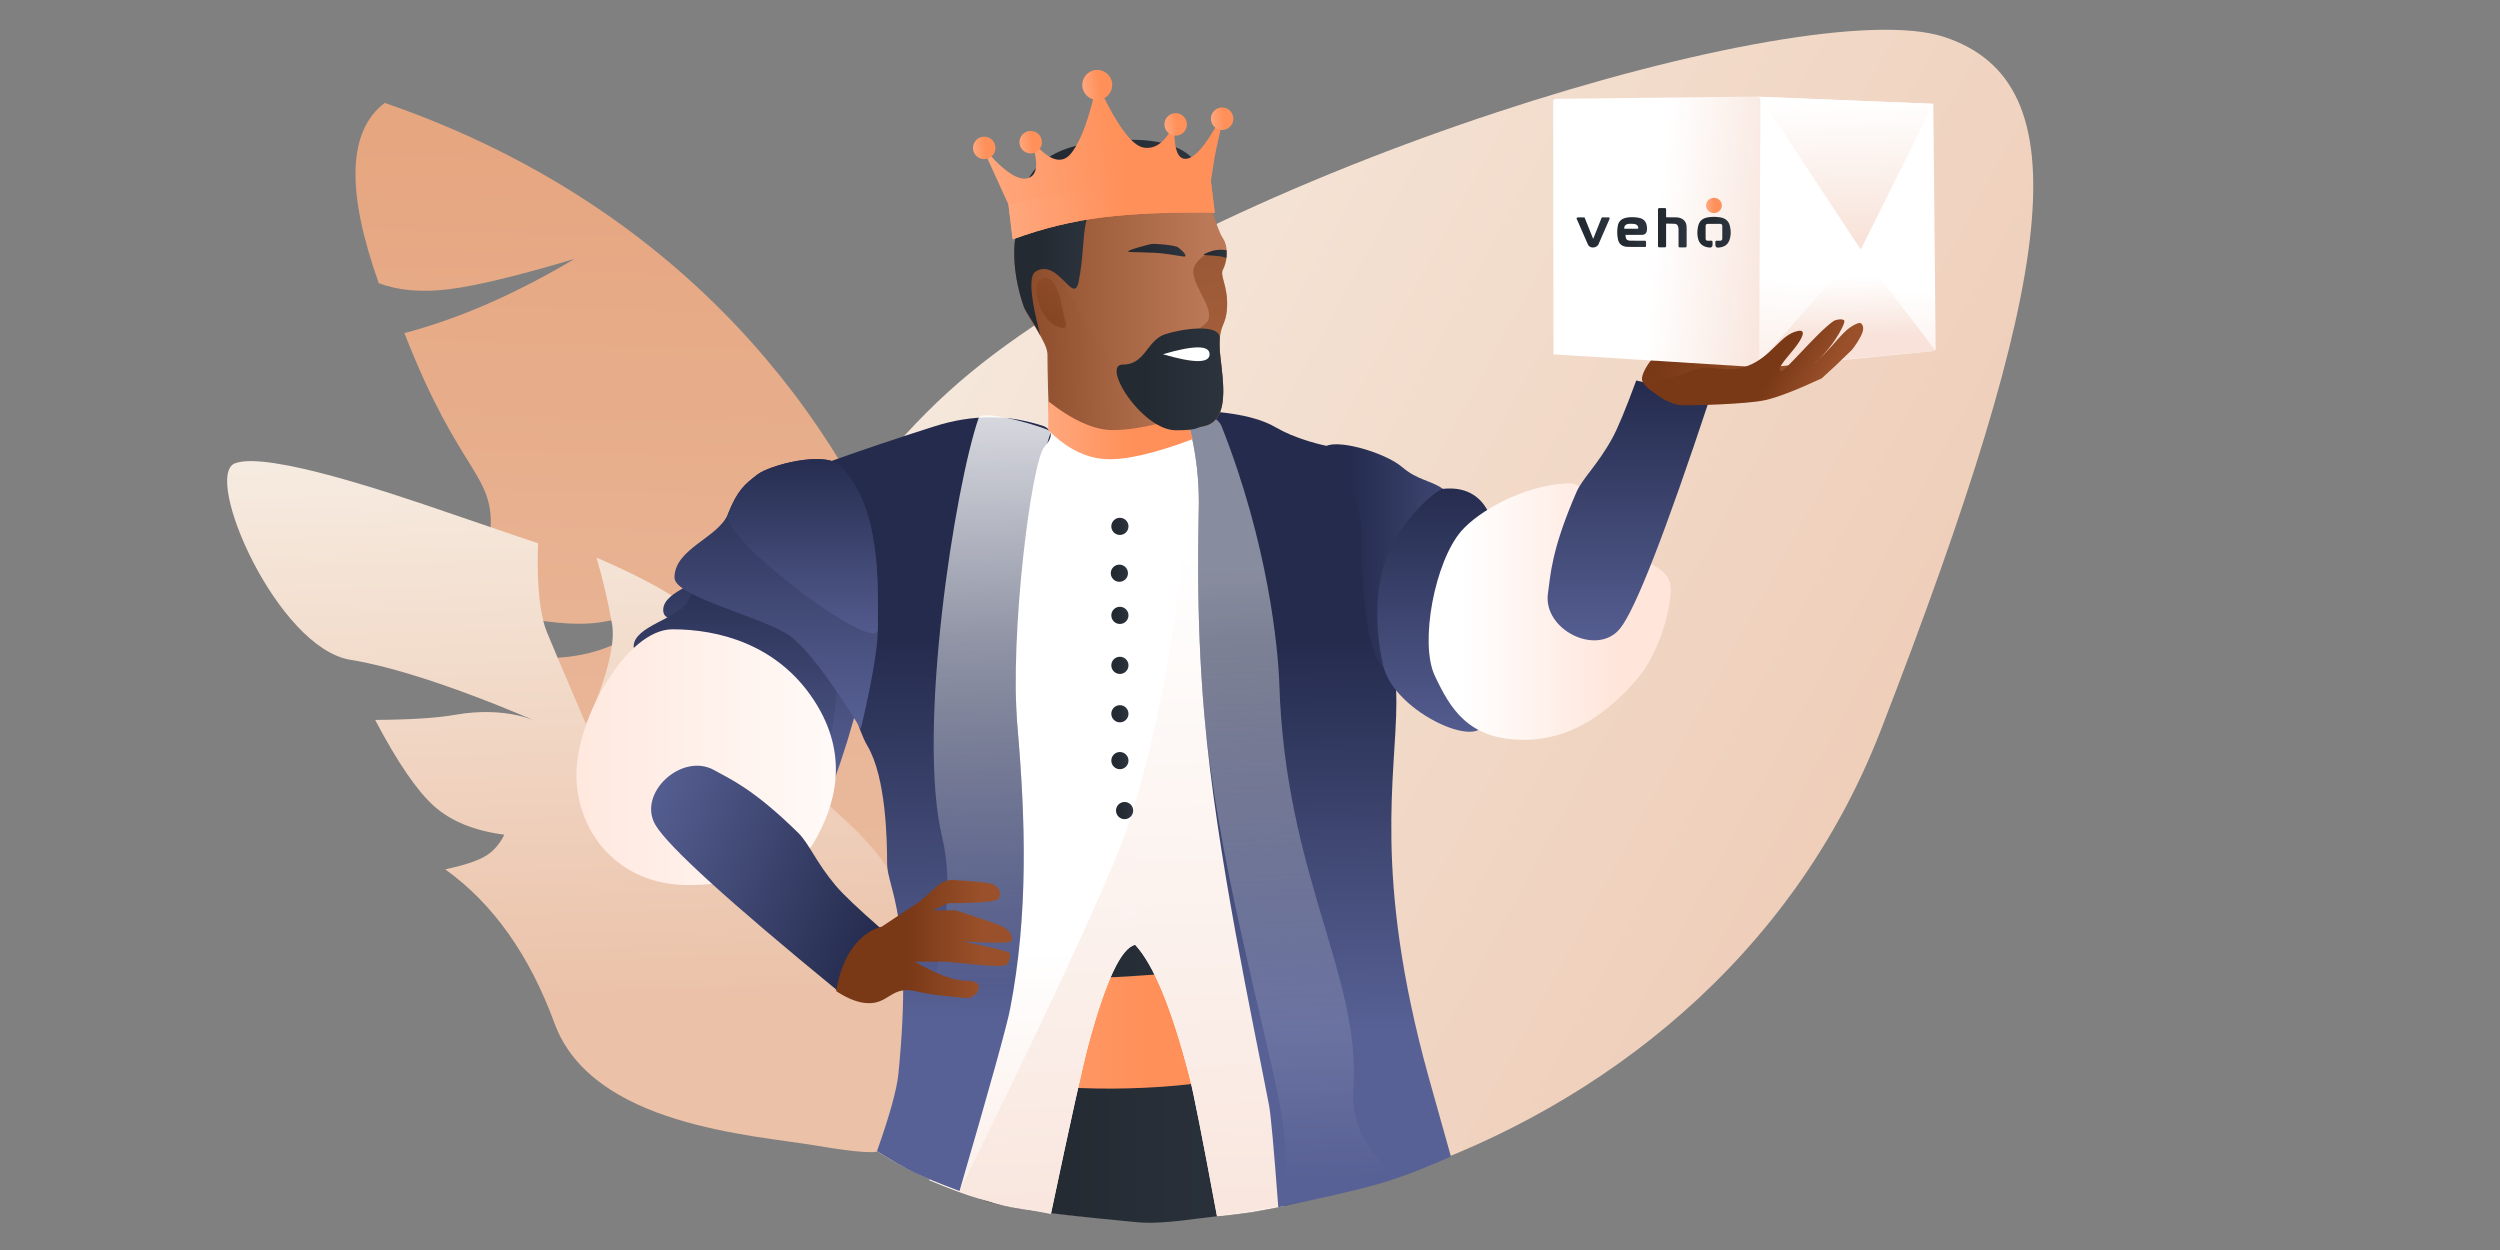 <svg width="1440" height="720" xmlns="http://www.w3.org/2000/svg"><rect width="100%" height="100%" fill="#808080" stroke="none"/><defs><linearGradient x1="109.505%" y1="88.28%" x2="-15.08%" y2="13.018%" id="a"><stop stop-color="#EBC1A8" offset="0%"/><stop stop-color="#F9F5ED" offset="100%"/></linearGradient><linearGradient x1="47.541%" y1="111.415%" x2="86.01%" y2="1.026%" id="b"><stop stop-color="#EBC1A8" offset="0%"/><stop stop-color="#E6A680" offset="100%"/></linearGradient><linearGradient x1="13.654%" y1="68.664%" x2="33.557%" y2="-9.463%" id="c"><stop stop-color="#EBC1A8" offset="0%"/><stop stop-color="#F9F5ED" offset="100%"/></linearGradient><linearGradient x1="134.355%" y1="65.985%" x2="33.745%" y2="65.985%" id="d"><stop stop-color="#323A45" offset="0%"/><stop stop-color="#232A32" offset="100%"/></linearGradient><linearGradient x1="-4.669%" y1="56.934%" x2="57.74%" y2="56.934%" id="e"><stop stop-color="#FFA980" offset="0%"/><stop stop-color="#FF9059" offset="100%"/></linearGradient><linearGradient x1="-4.669%" y1="56.934%" x2="57.74%" y2="56.934%" id="f"><stop stop-color="#FFA980" offset="0%"/><stop stop-color="#FF9059" offset="100%"/></linearGradient><linearGradient x1="55.783%" y1="66.687%" x2="56.206%" y2="118.42%" id="g"><stop stop-color="#FFF" offset="0%"/><stop stop-color="#F8E4DB" offset="100%"/><stop stop-color="#F8E2D9" offset="100%"/></linearGradient><linearGradient x1="53.996%" y1="16.906%" x2="55.14%" y2="108.226%" id="h"><stop stop-color="#FFF" offset="0%"/><stop stop-color="#F8E4DB" offset="100%"/><stop stop-color="#F8E2D9" offset="100%"/></linearGradient><linearGradient x1="50%" y1="28.988%" x2="50.15%" y2="77.874%" id="i"><stop stop-color="#242B4D" offset="0%"/><stop stop-color="#586195" offset="100%"/></linearGradient><linearGradient x1="50.442%" y1="-14.439%" x2="50.915%" y2="71.616%" id="j"><stop stop-color="#FFF" offset="0%"/><stop stop-color="#FFF" stop-opacity="0" offset="100%"/></linearGradient><linearGradient x1="50%" y1="28.988%" x2="50.186%" y2="77.874%" id="k"><stop stop-color="#242B4D" offset="0%"/><stop stop-color="#586195" offset="100%"/></linearGradient><linearGradient x1="50.577%" y1="14.715%" x2="51.352%" y2="71.616%" id="l"><stop stop-color="#FFF" offset="0%"/><stop stop-color="#FFF" stop-opacity="0" offset="100%"/></linearGradient><linearGradient x1="50%" y1="0%" x2="50%" y2="100%" id="m"><stop stop-color="#242B4D" offset="0%"/><stop stop-color="#586195" offset="100%"/></linearGradient><linearGradient x1="50%" y1="0%" x2="50%" y2="100%" id="n"><stop stop-color="#242B4D" offset="0%"/><stop stop-color="#586195" offset="100%"/></linearGradient><linearGradient x1="50%" y1="0%" x2="50%" y2="100%" id="o"><stop stop-color="#242B4D" offset="0%"/><stop stop-color="#586195" offset="100%"/></linearGradient><linearGradient x1="50%" y1="0%" x2="50%" y2="100%" id="p"><stop stop-color="#242B4D" offset="0%"/><stop stop-color="#586195" offset="100%"/></linearGradient><linearGradient x1="18.457%" y1="24.139%" x2="122.613%" y2="24.139%" id="q"><stop stop-color="#242B4D" offset="0%"/><stop stop-color="#586195" offset="100%"/></linearGradient><linearGradient x1="50%" y1="0%" x2="50%" y2="100%" id="r"><stop stop-color="#242B4D" offset="0%"/><stop stop-color="#586195" offset="100%"/></linearGradient><linearGradient x1="78.384%" y1="28.241%" x2="16.872%" y2="28.241%" id="s"><stop stop-color="#FFE5DA" offset="0%"/><stop stop-color="#FFF" offset="100%"/></linearGradient><linearGradient x1="50%" y1="0%" x2="50%" y2="100%" id="t"><stop stop-color="#242B4D" offset="0%"/><stop stop-color="#586195" offset="100%"/></linearGradient><linearGradient x1="-15.488%" y1="28.241%" x2="120.03%" y2="28.241%" id="u"><stop stop-color="#FFE5DA" offset="0%"/><stop stop-color="#FFF" offset="100%"/></linearGradient><linearGradient x1="-42.259%" y1="86.319%" x2="88.164%" y2="86.319%" id="v"><stop stop-color="#763615" offset="0%"/><stop stop-color="#BB7957" offset="100%"/></linearGradient><linearGradient x1="-35.797%" y1="85.008%" x2="88.164%" y2="83.748%" id="w"><stop stop-color="#763615" offset="0%"/><stop stop-color="#BB7957" offset="100%"/></linearGradient><linearGradient x1="53.499%" y1="-34.852%" x2="52.241%" y2="89.58%" id="x"><stop stop-color="#793816" offset="0%"/><stop stop-color="#9A512B" offset="100%"/></linearGradient><linearGradient x1="134.355%" y1="65.985%" x2="33.745%" y2="65.985%" id="y"><stop stop-color="#323A45" offset="0%"/><stop stop-color="#232A32" offset="100%"/></linearGradient><linearGradient x1="-4.669%" y1="56.934%" x2="57.74%" y2="56.934%" id="z"><stop stop-color="#FFA980" offset="0%"/><stop stop-color="#FF9059" offset="100%"/></linearGradient><linearGradient x1="134.355%" y1="65.985%" x2="33.745%" y2="65.985%" id="A"><stop stop-color="#323A45" offset="0%"/><stop stop-color="#232A32" offset="100%"/></linearGradient><linearGradient x1="60.96%" y1="78.022%" x2="55.197%" y2="-79.977%" id="B"><stop stop-color="#793816" offset="0%"/><stop stop-color="#9A512B" offset="100%"/></linearGradient><linearGradient x1="134.355%" y1="65.985%" x2="33.745%" y2="65.985%" id="C"><stop stop-color="#323A45" offset="0%"/><stop stop-color="#232A32" offset="100%"/></linearGradient><linearGradient x1="-4.669%" y1="56.934%" x2="57.74%" y2="56.934%" id="D"><stop stop-color="#FFA980" offset="0%"/><stop stop-color="#FF9059" offset="100%"/></linearGradient><linearGradient x1="-4.669%" y1="56.934%" x2="57.74%" y2="56.934%" id="E"><stop stop-color="#FFA980" offset="0%"/><stop stop-color="#FF9059" offset="100%"/></linearGradient><linearGradient x1="-4.669%" y1="56.934%" x2="57.74%" y2="56.934%" id="F"><stop stop-color="#FFA980" offset="0%"/><stop stop-color="#FF9059" offset="100%"/></linearGradient><linearGradient x1="-4.669%" y1="56.934%" x2="57.74%" y2="56.934%" id="G"><stop stop-color="#FFA980" offset="0%"/><stop stop-color="#FF9059" offset="100%"/></linearGradient><linearGradient x1="83.101%" y1="78.314%" x2="39.744%" y2="78.314%" id="H"><stop stop-color="#9A512B" offset="0%"/><stop stop-color="#793816" offset="100%"/></linearGradient><linearGradient x1="83.101%" y1="78.314%" x2="6.386%" y2="78.314%" id="I"><stop stop-color="#9A512B" offset="0%"/><stop stop-color="#793816" offset="100%"/></linearGradient><linearGradient x1="65.35%" y1="66.687%" x2="66.474%" y2="118.42%" id="J"><stop stop-color="#FFF" offset="0%"/><stop stop-color="#F8E4DB" offset="100%"/><stop stop-color="#F8E2D9" offset="100%"/></linearGradient><linearGradient x1="50%" y1="63.272%" x2="102.533%" y2="63.272%" id="K"><stop stop-color="#FFF" offset="0%"/><stop stop-color="#F8E4DB" offset="100%"/><stop stop-color="#F8E2D9" offset="100%"/></linearGradient><linearGradient x1="46.123%" y1="2.585%" x2="48.729%" y2="89.896%" id="L"><stop stop-color="#FFF" offset="0%"/><stop stop-color="#F8E4DB" offset="100%"/><stop stop-color="#F8E2D9" offset="100%"/></linearGradient><linearGradient x1="46.123%" y1="23.876%" x2="48.729%" y2="71.982%" id="M"><stop stop-color="#FFF" offset="0%"/><stop stop-color="#F8E4DB" offset="100%"/><stop stop-color="#F8E2D9" offset="100%"/></linearGradient><linearGradient x1="94.728%" y1="79.358%" x2="63.98%" y2="79.358%" id="N"><stop stop-color="#9A512B" offset="0%"/><stop stop-color="#793816" offset="100%"/></linearGradient><linearGradient x1="134.355%" y1="65.985%" x2="33.745%" y2="65.985%" id="O"><stop stop-color="#323A45" offset="0%"/><stop stop-color="#232A32" offset="100%"/></linearGradient><linearGradient x1="134.355%" y1="65.985%" x2="33.745%" y2="65.985%" id="P"><stop stop-color="#323A45" offset="0%"/><stop stop-color="#232A32" offset="100%"/></linearGradient><linearGradient x1="134.355%" y1="65.985%" x2="33.745%" y2="65.985%" id="Q"><stop stop-color="#323A45" offset="0%"/><stop stop-color="#232A32" offset="100%"/></linearGradient><linearGradient x1="134.355%" y1="65.985%" x2="33.745%" y2="65.985%" id="R"><stop stop-color="#323A45" offset="0%"/><stop stop-color="#232A32" offset="100%"/></linearGradient><linearGradient x1="134.355%" y1="65.985%" x2="33.745%" y2="65.985%" id="S"><stop stop-color="#323A45" offset="0%"/><stop stop-color="#232A32" offset="100%"/></linearGradient><linearGradient x1="134.355%" y1="65.985%" x2="33.745%" y2="65.985%" id="T"><stop stop-color="#323A45" offset="0%"/><stop stop-color="#232A32" offset="100%"/></linearGradient><linearGradient x1="134.355%" y1="65.985%" x2="33.745%" y2="65.985%" id="U"><stop stop-color="#323A45" offset="0%"/><stop stop-color="#232A32" offset="100%"/></linearGradient><linearGradient x1="-4.669%" y1="56.934%" x2="57.74%" y2="56.934%" id="V"><stop stop-color="#FFA980" offset="0%"/><stop stop-color="#FF9059" offset="100%"/></linearGradient></defs><g fill="none" fill-rule="evenodd"><path d="M397.353 670.597C520.866 791.68 865.355 776.38 1011.466 535.055c146.112-241.325 179.734-347.349 105.342-387.19-74.392-39.84-427.889 3.702-585.793 93.046-157.904 89.344-257.175 308.603-133.662 429.686Z" fill="url(#a)" fill-rule="nonzero" transform="rotate(-10 394.682 67.724)"/><path d="M69.977 670.067c-37.796-184.345 138.088-480 473.31-480 14.896 22.04 4.72 55.13-30.526 99.27-12.041.385-25.183-2.907-39.424-9.875-14.242-6.968-35.135-20.328-62.68-40.08 25.582 30.251 51.842 54.37 78.78 72.353-57.497 67.808-75.68 59.158-84.281 92.656-5.735 22.332-14.54 36.066-26.413 41.2-20.301-2.698-35.732-6.42-46.292-11.168-10.56-4.748-25.675-14.759-45.346-30.032 14.849 21.256 26.12 34.99 33.812 41.2 20.168 16.283 40.962 19.17 40.962 19.17s-37.347 29.516-64.535 66.534c-27.187 37.018-66.251 22.921-97.894 44.303-31.642 21.381-89.402 37.707-129.473 94.47Z" fill="url(#b)" transform="scale(-1 1) rotate(-19 -229.927 2410.141)"/><path d="M284.57 758.68c-28.29-24.253-104.86-76.253-93.013-138.096 7.897-41.228 5.137-77.37-8.28-108.424 10.328 3.522 18.18 5.31 23.554 5.366 5.375.055 10.67-1.599 15.886-4.961-13.54-10.735-22.267-22.362-26.184-34.882-3.917-12.519-5.094-32.553-3.532-60.102 17.571 10.387 31.193 17.434 40.866 21.14 27.803 10.656 38.276 27.428 38.276 27.428s-40.46-57.805-73.38-85.443c-32.92-27.638-18.586-135.093 1.196-131.403 19.782 3.69 68.708 61.623 90.38 87.39 21.672 25.768 35.503 42.03 35.503 42.03s-19.273 28.43-21.98 46.317c-2.707 17.886-8.012 57.132-8.012 57.132s35.377-23.009 42.534-41.624c4.772-12.41 8.783-24.893 12.035-37.45 27.357 37.967 39.135 64.418 35.335 79.354-5.7 22.403-8.286 57.751.506 92.788 8.793 35.036 25.704 64.77 8.503 115.47-11.468 33.8-38.067 63.373-79.8 88.72-1.403 2.336-11.535-4.58-30.394-20.75Z" fill="url(#c)" fill-rule="nonzero" transform="rotate(-31 199.303 374.498)"/><g transform="translate(332 -67.067)"><path d="M195.988 620.981c46.387-27.047 87.361-41.747 122.924-44.1 35.562-2.353 72.516 12.347 110.863 44.1l5.752 133.938c-26.06 6.912-47.261 11.065-63.602 12.459-14.317 1.22-33.9 5.182-49.414 3.645-30.614-3.032-71.315-6.456-88.44-12.848-38.417-14.34-55.554-23.31-51.411-26.914 4.445-26.816 7.521-45.69 9.228-56.623 8.478-54.317 9.845-72.203 4.1-53.657Z" fill="url(#d)" fill-rule="nonzero"/><path d="M195.988 620.981c45.714 8.013 86.352 10.843 121.914 8.49 35.562-2.353 72.853-5.183 111.873-8.49v41.943c-16.709 18.035-50.767 28.263-102.175 30.685-51.409 2.421-96.646-3.902-135.712-18.971l4.1-53.657Z" fill="url(#e)"/><path d="M195.988 641.981c45.714 4.164 86.352 5.634 121.914 4.412 35.562-1.223 72.853-2.694 111.873-4.412v21.794c-16.709 9.371-50.767 14.686-102.175 15.945-51.409 1.258-96.646-2.028-135.712-9.858l4.1-27.881Z" fill="url(#f)"/><path d="M273.366 766.323c11.282-53.594 18.482-86.155 21.6-97.682 9.877-36.505 18.842-55.631 26.895-57.38 10.752 11.601 21.2 37.072 31.344 76.413 2.253 8.738 7.502 35.393 15.747 79.967 2.41-.18 4.119-.321 5.128-.422 2.647-.263 4.693-.557 6.13-.728 6.015-.714 10.87-1.486 14.489-2.211 1.96-.393 3.77-.664 5.411-.988 2.064-.407 4.592-.925 7.585-1.554l-26.698-454.78c-9.775-.563-15.701-.563-17.778 0-37.624 10.215-47.338 20.226-55.674 20.226-6.494 0-20.674-.719-35.728-12.294-5.87-4.515-20.428-9.856-26.727-2.232-23.759 28.757-32.385 61.166-27.71 106.268 3.718 35.862-.978 145.208-14.086 328.036 11.722 4.912 21.212 8.411 28.473 10.5 7.261 2.088 21.127 5.042 41.599 8.861Z" fill="url(#g)"/><path d="M273.366 765.81c11.324-53.409 18.524-85.798 21.6-97.17 9.877-36.504 18.842-55.63 26.895-57.378 10.752 11.6 21.2 37.071 31.344 76.412 2.215 8.59 7.502 35.246 15.86 79.967l37.63-6.218-25.698-454.464c-9.775-.564-15.701-.564-17.778 0-16.695 4.532-3.27 93.25-42.508 226.998-7.873 26.839-41.218 99.887-100.033 219.146 10.539 4.09 18.829 6.863 24.87 8.32 6.04 1.457 15.313 2.919 27.818 4.387Z" fill="url(#h)"/><path d="M269.558 312.658c-20.288-6.989-41.41-6.989-63.367 0-21.957 6.99-42.022 13.741-60.196 20.257-6.528 18.96-8.102 37.84-4.72 56.641 5.072 28.202 15.62 88.936 26.366 107.127 10.745 18.192 11.335 54.23 11.335 67.9 0 13.67 15.395 31.242 6.522 120.897-.9 9.094-5.018 23.976-12.352 44.644 8.82 5.554 15.947 9.645 21.383 12.273 5.435 2.628 14.152 6.196 26.149 10.706 17.55-60.203 27.27-95.176 29.158-104.92 10.574-54.583 8.856-108.826 4.218-162.396-4.638-53.57 8.169-153.248 15.504-161.29 4.89-5.362 4.89-9.308 0-11.839Z" fill="url(#i)"/><path d="M231.727 307.768c-13.347 38.077-35.989 179.908-20.967 241.934 12.88 53.183-19.644 133.066-38.577 182s48.299 34.806 51.176 21.054c7.753-37.055 23.623-89.841 26.477-104.573 10.574-54.583 8.856-108.826 4.218-162.396-4.304-49.716 11.19-149.405 19.305-169.922.629-1.59-39.64-13.777-41.632-8.097Z" fill="url(#j)" fill-rule="nonzero" style="mix-blend-mode:soft-light"/><path d="M404.29 762.437c-2.528-33.838-4.316-53.492-5.364-58.962-8.997-46.967-30.29-144.75-37.226-224.563-5.234-60.236-3.152-110.682-3.152-122.436 0-18.22-2.713-35.893-8.14-53.02 24.075.217 41.462 3.43 52.159 9.64 10.696 6.21 25.171 10.68 43.424 13.41 17.55 68.366 26.326 116.612 26.326 144.735 0 42.186-13.818 99.297 18.574 216.204 2.715 9.798 6.995 25.051 12.84 45.76-16.368 7.299-30.504 12.637-42.41 16.016-11.905 3.378-30.916 7.783-57.032 13.216Z" fill="url(#k)"/><path d="M377.417 919.067c28.863-89.648 38.032-161.943 27.507-216.885-8.998-46.967-36.288-143.458-43.224-223.27-5.234-60.236-3.152-110.682-3.152-122.436 0-18.22-2.713-35.893-8.14-53.02 12.175 1.079 19.252 4.12 21.233 9.125 26.616 67.243 32.568 126.996 33.283 149.16 3.54 109.77 47.1 167.54 42.613 232.37-4.07 58.808 80.358 67.387 72.606 96.355-8.106 30.288-55.681 73.155-142.726 128.601Z" fill="url(#l)" fill-rule="nonzero" opacity=".458" style="mix-blend-mode:soft-light"/><path d="M145.124 373.576c-8.795-6.013-40.402-.209-47.462 3.614-7.06 3.823-11.371 6.06-16.844 15.697C75.345 402.523 50 406.748 50 418.433c0 8 12.014 4.955 32.768 9.85 9.559 2.254 20.972 6.193 33.918 13.671 9.328 5.388 19.582 31.26 30.76 77.614 12.997-36.252 19.494-63.065 19.494-80.439 0-17.156 2.309-49.06-21.816-65.553Z" fill="url(#m)"/><path d="M128.124 394.576c-8.795-6.013-40.402-.209-47.462 3.614-7.06 3.823-11.371 6.06-16.844 15.697C58.345 423.523 33 427.748 33 439.433c0 8 12.014 4.955 32.768 9.85 9.559 2.254 20.972 6.193 33.918 13.671 9.328 5.388 21.331 30.073 36.01 74.055 9.496-33.88 14.244-59.506 14.244-76.88 0-17.156 2.309-49.06-21.816-65.553Z" fill="url(#n)"/><path d="M151.772 335.233c-8.81-8.651-40.465-.3-47.535 5.2-7.07 5.5-11.39 8.718-16.87 22.582-5.482 13.863-30.865 19.942-30.865 36.751 0 11.256 52.413 23.018 66.788 33.84 9.583 7.215 23.096 24.97 40.538 53.267 6.529-27.724 9.793-46.835 9.793-57.331 0-24.69 2.312-70.582-21.85-94.31Z" fill="url(#o)"/><path d="M151.772 335.233c-8.81-8.651-40.465-.3-47.535 5.2-7.07 5.5-11.39 8.718-16.87 22.582-5.482 13.863 86.254 82.272 86.254 66.527 0-24.69 2.312-70.582-21.85-94.31Z" fill="url(#p)"/><path d="M430.658 324.942c4.869-5.844 34.617 2.256 45.08 11.245 8.669 7.449 16.551 7.599 23.353 12.455 16.792 11.99 30.624 31.014 30.624 33.13 0 7.456-15.048 70.462-7.524 95.751 7.524 25.29-39.38-8.087-56.916-25.042-13.151-12.716-13.151-65.707-13.151-77.28 0-32.8-26.336-44.415-21.466-50.259Z" fill="url(#q)"/><path d="M499.09 348.642c30.625-3.24 30.625 31.014 30.625 33.13 0 7.456-15.048 70.462-7.524 95.751 7.524 25.29-48.096 2.958-56.916-25.042-1.482-4.705-8.103-34.507 0-60.19 7.896-25.029 30.265-43.273 33.816-43.649Z" fill="url(#r)"/><path d="M595.893 378.106c-12.299-10.888-10.558-33.506-25.238-32.683-25.874 1.452-51.19 16.28-60.94 27.527-15.28 17.628-24.185 64.483-15.28 83.318 8.903 18.835 19.115 36.94 51.425 36.94 32.311 0 54.544-22.352 66.634-36.94 6.545-7.897 15.96-26.944 17.83-47.525 1.584-17.437-18.849-16.842-34.431-30.637Z" fill="url(#s)"/><path d="M559.651 408.566c1.423-9.133 1.51-23.98 16.413-58.08 3.485-7.974 12.12-15.56 20.628-31.03 3.137-5.704 7.732-16.785 13.786-33.243l42.327 10.483c-25.579 77.224-42.78 121.34-51.605 132.347-13.236 16.51-44.847.687-41.549-20.477Z" fill="url(#t)"/><path d="M55.336 429.542C29.14 429.542 0 480.627 0 513.269c0 32.641 23.632 63.612 64.635 63.612 13.763 0 59.292-2.845 71.972-24.27 12.505-21.13 21.223-50.41 0-82.548-21.222-32.137-55.077-40.521-81.271-40.521Z" fill="url(#u)"/><path d="M60.768 618.656c1.423-9.133 1.51-23.98 16.413-58.08 3.486-7.974 12.12-15.56 20.628-31.03 3.137-5.704 7.733-16.785 13.786-33.243l42.327 10.483c-25.579 77.225-42.78 121.34-51.605 132.347-13.236 16.511-44.847.688-41.549-20.477Z" fill="url(#t)" transform="rotate(111 107.225 571.15)"/><path d="M272.609 308.928c-.792-2.392-1.277-31.006-1.277-37.824 0-6.819-11.25-20.703-13.686-27.537-2.436-6.833-8.716-28.27-3.338-46.534 5.378-18.264 104.949-23.101 108.338-17.277 3.388 5.824 5.946 18.62 9.752 24.514 3.807 5.893 1.923 14.639 0 18.087-1.923 3.45 2.906 9.464 2.398 21.21-.507 11.746-4.32 9.484-4.32 22.243 0 12.76 8.746 43.258-9.267 46.77-9.062 1.768-18.439 1.524-28.746 4.86-10.183 3.294-13.38 10.103-24.918 9.744-23.217-.724-34.144-15.865-34.936-18.256Z" fill="url(#v)"/><path d="M370.475 265.81c0 12.76-27.705 48.294-38.012 51.63-10.183 3.294-13.38 10.103-24.918 9.744-11.895-.37-19.424-4.215-24.628-8.357-.206-.164-7.315-2.927-9.417-12.291-2.18-9.713.608-26.202-1.683-35.815-3.685-15.466-11.051-19.822-12.133-25.791-5.008-27.633 7.054-19.994 12.133-25.242 5.856-6.05 23.875 52.435 50.309 67.299 17.978 10.108 48.35-22.716 48.35-21.177Z" fill="url(#w)"/><path d="M374.566 211.446c.263 4.382-.945 8.718-2.168 10.911-1.923 3.45 2.906 9.464 2.398 21.21-.507 11.746-4.32 9.484-4.32 22.243 0 12.76 8.746 43.258-9.267 46.77-7.67 1.497-19.641-28.28-9.2-49.774 1.894-3.9 7.333-6.376 10.637-9.587 7.83-7.609-12.593-24.905-5.918-34.073 7.633-10.485 17.811-8.15 17.838-7.7Z" fill="url(#x)" opacity=".56"/><path d="M266.991 259.897c-2.525-5.865-8.06-12.726-9.345-16.33-2.436-6.833-8.716-28.27-3.338-46.534 2.273-7.718 21.366-13.039 42.914-16.17 2.602-.378-1.926 6.288-3.755 14.535-1.924 8.675-1.291 19.3-4.13 33.702-2.87 14.558-11.87-13.73-24.906-5.591-7.006 4.373 3.916 39.536 2.56 36.388Z" fill="url(#y)" fill-rule="nonzero"/><path d="M271.817 314.815v-16.618c14.134 11.079 26.56 16.618 37.28 16.618 10.718 0 24.775-2.76 42.171-8.28l3.701 13.475c-22.232 8.371-39.055 12.2-50.469 11.488-11.414-.714-22.308-6.275-32.683-16.683Z" fill="url(#z)"/><path d="M314.838 277.056c12.935 0 13.709-14.071 24.431-17.492 10.723-3.42 31.977-6.19 31.326 2.661a48.965 48.965 0 0 0-.12 3.585c0 12.76 8.747 43.258-9.266 46.77-4.762.93-3.386 2.31-15.917 2.31-19.39 0-43.389-37.834-30.454-37.834Z" fill="url(#A)" fill-rule="nonzero"/><path d="M337.812 271.104c17.941-5.263 26.912-5.263 26.912 0 0 5.262-8.97 5.262-26.912 0Z" fill="#FFF" fill-rule="nonzero"/><path d="M278.413 237.918c-2.904-9.355-6.473-12.71-10.708-10.064-6.351 3.968-.634 22.274 7.994 26.641 5.752 2.911 7.566 1.54 5.441-4.111l-2.727-12.466Z" fill="url(#B)" opacity=".49"/><path d="M362.646 182.756c-.658-10.049-2.293-17.037-4.905-20.963-10.827-16.281-38.572-15.479-60.533-12.525-29.907 4.021-43.712 19.985-41.416 47.893 15.827-7.406 30.63-12.208 44.41-14.405 13.78-2.198 34.594-2.198 62.444 0Z" fill="url(#C)" fill-rule="nonzero"/><g transform="rotate(-7 1065.236 -1773.027)"><path d="M133.71 89.917c-25.12-3.462-46.5-5.193-64.144-5.193-17.643 0-35.384 2.092-53.222 6.276V70.82L4.96 34.788c9.978 15.69 18.027 23.127 24.146 22.312 6.12-.815 7.611-8.252 4.477-22.312 8.516 13.774 15.998 17.404 22.448 10.89 6.45-6.515 12.928-19.271 19.434-38.27 7.985 24.873 15.38 38.313 22.182 40.322 6.803 2.009 13.246-1.933 19.33-11.824-2.45 14.685-.801 21.75 4.95 21.194 5.75-.557 14.102-9.131 25.057-25.725-3.772 10.48-6.377 17.784-7.816 21.913-1.438 4.128-3.258 10.28-5.459 18.456v18.173Z" fill="url(#D)"/><path d="M133.71 89.917c-25.12-3.462-46.5-5.193-64.144-5.193-17.643 0-35.384 2.092-53.222 6.276V70.82c22.618-2.23 42.337-3.346 59.156-3.346 16.82 0 36.223 1.423 58.21 4.27v18.173Z" fill="url(#E)"/><ellipse fill="url(#F)" cx="6.471" cy="36.721" rx="6.471" ry="6.48"/><ellipse fill="url(#F)" cx="33.436" cy="36.721" rx="6.471" ry="6.48"/><ellipse fill="url(#G)" cx="75.5" cy="8.64" rx="8.629" ry="8.64"/><ellipse fill="url(#F)" cx="117.564" cy="36.721" rx="6.471" ry="6.48"/><ellipse fill="url(#F)" cx="144.529" cy="36.721" rx="6.471" ry="6.48"/></g><path d="M149.638 637.936c8.182 5.372 15.33 7.633 21.442 6.783 9.168-1.276 11.824-9.506 23.887-6.783s22.705 3.274 29.215 3.988c6.51.713 12.738-9.891 1.206-9.891-7.687 0-17.828-3.684-30.421-11.052h15.995c6.856 0 33.605 4.15 37.009 1.565.908-.69 2.5-4.613 1.582-6.45-.449-.899-9.54-3.166-27.275-6.8 18.264 1.153 27.696 1.057 28.298-.29.903-2.022.134-6.477-8.348-9.594-5.655-2.077-13.615-4.748-23.882-8.011h-13.257l9.344-4.13c17.603.01 27.118-.826 28.543-2.508 2.137-2.525 1.182-7.939-5.996-9.05-4.048-.626-10.604-1.203-19.67-1.731a12.6 12.6 0 0 0-9.071 3.132l-10.094 8.91-22.178 14.765c-6.79 1.92-12.469 6.103-17.038 12.55-4.569 6.446-7.666 14.645-9.291 24.597Z" fill="url(#H)"/><path d="M153.152 212.695c-8.327 12.126-9.03 29.077-5.751 32.505 3.278 3.427 17.527 3.427 23.735 0 4.138-2.285 12.547-9.078 25.226-20.379a176.057 176.057 0 0 0 18.303-15.128c5.826-5.508 10.154-13.304 12.986-23.387 6.465-7.501 7.463-11.252 2.992-11.252-4.47 0-11.38 2.996-20.73 8.989l-20.266 12.256c6.813-14.86 10.095-23.375 9.849-25.548-.37-3.259-8.75-6.837-14.891 1.045-6.142 7.883-4.75 16.456-12.207 26.153-7.457 9.696-10.92 2.62-19.246 14.746Z" fill="url(#I)" transform="rotate(31 306.902 1106.654)"/><path d="M141.691 173.565c65.22-13.35 98.242-20.151 99.067-20.405.825-.254 1.237-.691 1.237-1.311L225.897 11.565l-100.902 6.443 16.696 155.557Z" fill="url(#J)" transform="rotate(6 -596.353 5370.776)"/><path d="M9.531 20.033C86.32 11.099 124.921 6.61 125.336 6.567c.414-.042.862.51 1.343 1.66l15.316 153.38-118.56 4.958C13.218 70.578 8.074 22.205 8.002 21.445c-.072-.76.438-1.23 1.53-1.412Z" fill="url(#K)" transform="rotate(6 -704.853 5364.776)"/><path fill="url(#L)" d="m134.416 12.527 57.921 87.837 41.795-83.923z" transform="translate(547.451 110.431)"/><path fill="url(#M)" d="m131.389 168.364 104-9.664-44.342-58.336z" transform="translate(547.451 110.431)"/><path d="M168.642 226.359c-7.47 10.881-18.705 16.46-15.763 19.536 2.941 3.075 15.724 3.075 21.293 0 5.57-3.076 32.006-19.927 39.845-27.341 5.227-4.943 12.386-14.122 21.479-27.539 1.816-5.773 3.956-13.403 6.418-22.889.348-1.341.89-8.864 0-12.251-1.034-3.932-3.562-3.683-3.693-3.664-1.051.145-2.72 2.737-3.952 5.536-2.03 4.609-3.086 13.997-4.64 20.278-1.964 7.935-4.149 12.304-3.696 11.32 6.245-13.584 5.198-32.282 3.696-33.47-1.323-1.046-4.707 2.053-5.311 3.395-4.743 10.536-9.046 40.176-11.093 40.176-3.07 0-.856-8.453 0-15.641.82-6.899.308-12.619-3.49-9.194-7.757 6.992-5.194 20.501-14.58 32.32-9.385 11.82-19.042 8.546-26.513 19.428Z" fill="url(#N)" transform="rotate(31 306.902 1106.654)"/><ellipse fill="#FCF3F0" cx="317.861" cy="591.422" rx="4.949" ry="4.947"/><ellipse fill="#FCF3F0" cx="317.562" cy="563.639" rx="4.949" ry="4.947"/><ellipse fill="url(#O)" fill-rule="nonzero" cx="315.762" cy="533.957" rx="4.949" ry="4.947"/><ellipse fill="url(#O)" fill-rule="nonzero" cx="313.062" cy="505.174" rx="4.949" ry="4.947"/><ellipse fill="url(#O)" fill-rule="nonzero" cx="313.062" cy="478.19" rx="4.949" ry="4.947"/><ellipse fill="url(#O)" fill-rule="nonzero" cx="313.062" cy="450.306" rx="4.949" ry="4.947"/><ellipse fill="url(#O)" fill-rule="nonzero" cx="313.062" cy="421.523" rx="4.949" ry="4.947"/><ellipse fill="url(#O)" fill-rule="nonzero" cx="312.762" cy="397.238" rx="4.949" ry="4.947"/><ellipse fill="url(#O)" fill-rule="nonzero" cx="313.062" cy="370.254" rx="4.949" ry="4.947"/><path d="M318.43 208.362c.456.53 13.478 3.411 19.563 5.61 5.738 2.073 11.164 4.704 11.769 4.404 1.247-.618-1.648-4.787-2.99-6.173-1.34-1.386-12.473-5.165-14.589-5.167-2.115 0-14.637.297-13.752 1.326Z" fill="url(#P)" fill-rule="nonzero" transform="rotate(-13 334.226 212.718)"/><path d="M361.78 211.777c0-.567 4.96-.973 7.764-.473 1.87.333 3.719.933 5.546 1.801l-1.375 4.232c-1.385-.983-2.37-1.606-2.953-1.867-4.647-2.082-8.982-3.374-8.982-3.693Z" fill="url(#Q)" fill-rule="nonzero" transform="rotate(-17 368.435 214.207)"/><path d="M604.261 202.354c.085.622.12 1.174.242 1.704.213.923.874 1.422 1.821 1.557.52.065 1.045.096 1.57.091 2.46.015 4.92.013 7.381.019.618.001.853.229.854.825 0 .696.006 1.393 0 2.09 0 .4-.289.69-.694.688-3.347-.02-6.693.011-10.04-.089-3.019-.09-4.947-1.655-5.48-4.491-.493-2.6-.534-5.24 0-7.847.492-2.403 2.12-3.797 4.557-4.363 1.823-.423 3.68-.438 5.528-.285 1.035.087 2.094.24 3.073.56 1.75.574 2.824 1.836 3.303 3.556a8.586 8.586 0 0 1 .23 3.484c-.222 1.639-1.235 2.5-2.953 2.505-2.92.006-5.84-.01-8.76-.014l-.632.01Zm-.51-3.54c2.456.002 4.911.004 7.367.013.399 0 .494-.18.52-.476.082-1.085-.942-2.134-2.326-2.274a19.2 19.2 0 0 0-2.791-.09c-1.577.073-3.102.786-2.942 2.785.055.02.113.034.172.042Z" fill="url(#R)" fill-rule="nonzero"/><path d="M627.677 192.231h.602c1.756.012 3.513.018 5.268.042.4.01.8.051 1.194.121 2.831.479 4.584 2.339 4.718 5.125.083 1.715.038 3.437.042 5.156.005 2.025.005 4.05 0 6.074 0 .59-.254.83-.88.827l-2.912-.01c-.628-.002-.872-.236-.872-.837 0-3.178.013-6.356-.015-9.534a5.954 5.954 0 0 0-.29-1.742c-.257-.806-.852-1.375-1.757-1.444-1.163-.096-2.335-.096-3.503-.126-.513-.015-1.027 0-1.596 0v12.77c0 .66-.234.884-.924.883l-2.86-.01c-.631-.003-.887-.242-.887-.827v-20.972c0-.532.263-.793.811-.796l3.011-.008c.603-.001.849.23.849.802.002 1.47 0 2.944 0 4.506Z" fill="url(#S)" fill-rule="nonzero"/><path d="M660.037 197.227c0-.766-.45-1.196-1.245-1.198-2.359-.004-4.717-.003-7.074 0-.833.001-1.27.42-1.272 1.223a1636.69 1636.69 0 0 0 0 7.25c0 .8.433 1.215 1.274 1.226.635.007 1.27-.02 1.907-.021.516.001.797.269.803.765v1.645c0 .955-.63 1.612-1.631 1.543-2.999-.216-5.532-1.493-6.507-4.515-.574-1.78-.688-3.606-.533-5.442a15.79 15.79 0 0 1 .517-2.888c.692-2.482 2.438-3.952 5.02-4.455a21.266 21.266 0 0 1 7.777-.044c2.854.5 4.66 2.148 5.33 4.878.663 2.702.702 5.416-.221 8.073-1.02 2.915-3.093 4.138-6.506 4.425-.931.077-1.606-.619-1.62-1.529a67.99 67.99 0 0 1-.007-1.693c0-.494.29-.758.81-.76.652.001 1.305.015 1.957.004.765-.01 1.204-.44 1.214-1.175.01-.614 0-1.227.006-1.841.006-.615 0-1.227 0-1.841.001-1.21.006-2.42.001-3.63Z" fill="url(#T)" fill-rule="nonzero"/><path d="m585.729 204.54 1.849-4.64c.948-2.38 1.907-4.76 2.837-7.153.148-.38.35-.492.763-.482 1.086.028 2.175.006 3.262.007.59-.001.876.394.655.9-2.112 4.864-4.228 9.721-6.349 14.572-.817 1.865-3.738 2.504-5.344 1.148a3.27 3.27 0 0 1-.83-1.162c-1.867-4.23-3.706-8.466-5.554-12.692-.319-.727-.64-1.452-.95-2.156.19-.503.57-.618 1.103-.6a52.3 52.3 0 0 0 3.06-.004c.345-.009.502.094.62.396 1.492 3.736 2.99 7.473 4.497 11.21.088.22.18.436.27.654l.11.002Z" fill="url(#U)" fill-rule="nonzero"/><path d="M659.778 185.466a4.322 4.322 0 0 1-1.384 3.093 4.64 4.64 0 0 1-3.246 1.238c-2.51-.043-4.486-2.039-4.441-4.488.043-2.396 2.151-4.327 4.678-4.296 2.42.031 4.431 2.07 4.393 4.453Z" fill="url(#V)"/></g></g></svg>